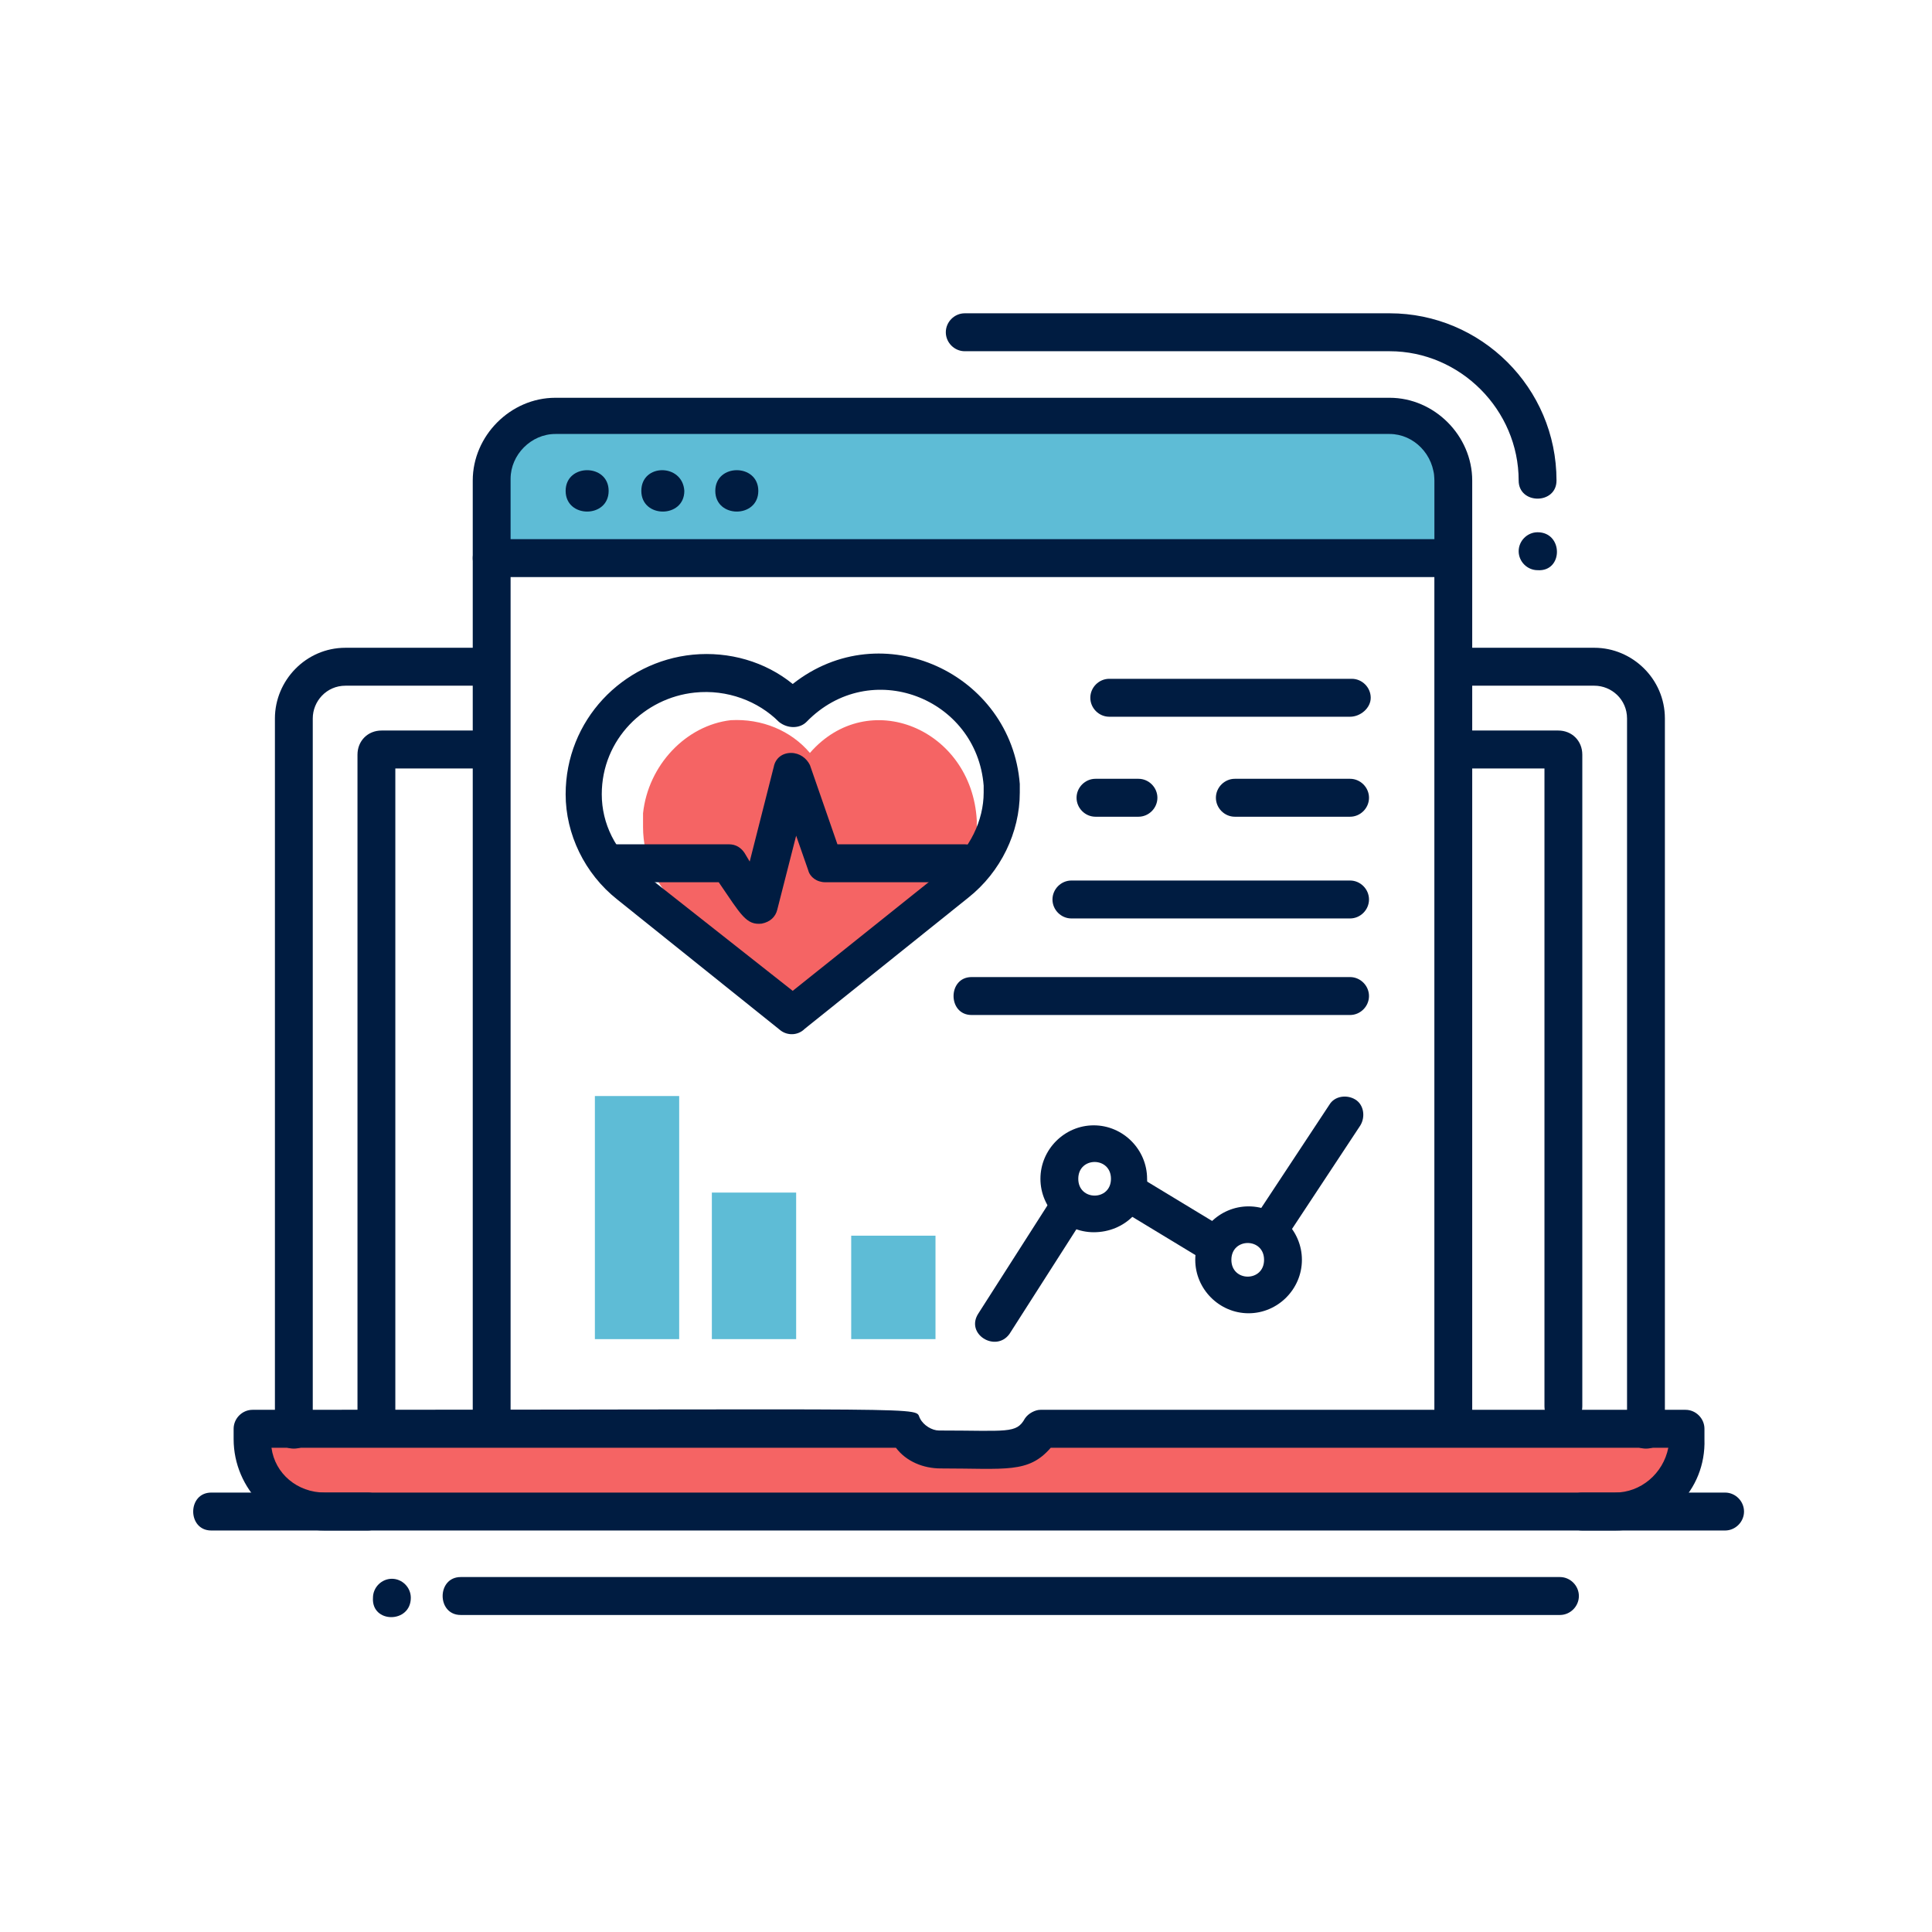 <svg width="370" height="370" viewBox="0 0 370 370" fill="none" xmlns="http://www.w3.org/2000/svg">
<path d="M187.064 158.395C187.064 158.064 187.064 157.734 187.064 157.074C186.075 139.574 166.308 131.32 155.107 144.197C151.483 139.904 145.882 137.593 139.952 137.923C131.387 138.914 124.139 146.508 123.15 155.753C123.15 156.744 123.15 157.404 123.15 158.395C123.15 164.338 125.786 169.951 130.069 173.583L155.107 195.705L180.145 173.583C184.428 169.951 187.064 164.338 187.064 158.395Z" fill="#F56464"/>
<path d="M137.646 168.96H117.22C115.244 168.96 113.596 167.309 113.596 165.328C113.596 163.347 115.244 161.696 117.22 161.696H139.623C140.941 161.696 141.929 162.356 142.588 163.347L143.576 164.998L148.189 146.838C148.518 145.187 149.836 144.196 151.483 144.196C153.13 144.196 154.448 145.187 155.107 146.508L160.378 161.696H184.758C186.734 161.696 188.382 163.347 188.382 165.328C188.382 167.309 186.734 168.96 184.758 168.96H158.072C156.425 168.96 155.107 167.969 154.778 166.649L152.472 160.045L148.848 174.243C148.518 175.564 147.53 176.554 145.883 176.884C142.917 177.215 141.929 175.233 137.646 168.96Z" fill="#001C41"/>
<path d="M149.508 197.356L118.21 172.262C111.951 167.309 108.327 159.715 108.327 152.121C108.327 137.923 119.199 126.697 132.706 125.376C139.624 124.716 146.543 126.697 151.814 130.989C168.945 117.452 193.654 129.008 195.301 150.14C195.301 150.8 195.301 151.13 195.301 151.791C195.301 159.385 191.678 166.979 185.418 171.932L154.12 197.026C152.802 198.346 150.826 198.346 149.508 197.356ZM133.035 132.64C123.481 133.631 115.245 141.555 115.245 152.121C115.245 157.734 117.881 163.017 122.493 166.649L151.814 189.761L181.135 166.319C185.747 162.687 188.383 157.073 188.383 151.791C188.383 151.46 188.383 151.13 188.383 150.47C187.065 133.631 166.639 125.706 154.45 138.253C153.132 139.574 150.826 139.574 149.178 138.253C145.225 134.291 139.295 131.98 133.035 132.64Z" fill="#001C41"/>
<path d="M258.556 137.263H212.433C210.456 137.263 208.809 135.612 208.809 133.631C208.809 131.649 210.456 129.999 212.433 129.999H258.885C260.862 129.999 262.509 131.649 262.509 133.631C262.509 135.612 260.532 137.263 258.556 137.263Z" fill="#001C41"/>
<path d="M258.556 156.413H236.483C234.507 156.413 232.859 154.763 232.859 152.781C232.859 150.8 234.507 149.149 236.483 149.149H258.556C260.533 149.149 262.18 150.8 262.18 152.781C262.18 154.763 260.533 156.413 258.556 156.413Z" fill="#001C41"/>
<path d="M218.032 156.413H209.796C207.819 156.413 206.172 154.763 206.172 152.781C206.172 150.8 207.819 149.149 209.796 149.149H218.032C220.009 149.149 221.656 150.8 221.656 152.781C221.656 154.763 220.009 156.413 218.032 156.413Z" fill="#001C41"/>
<path d="M258.555 175.894H205.184C203.207 175.894 201.56 174.243 201.56 172.262C201.56 170.281 203.207 168.63 205.184 168.63H258.555C260.532 168.63 262.179 170.281 262.179 172.262C262.179 174.243 260.532 175.894 258.555 175.894Z" fill="#001C41"/>
<path d="M258.554 194.384H186.075C181.463 194.384 181.463 187.12 186.075 187.12H258.554C260.531 187.12 262.178 188.771 262.178 190.752C262.178 192.733 260.531 194.384 258.554 194.384Z" fill="#001C41"/>
<path d="M130.071 209.903H113.927V256.459H130.071V209.903Z" fill="#5EBCD6"/>
<path d="M152.472 228.393H136.329V256.458H152.472V228.393Z" fill="#5EBCD6"/>
<path d="M179.158 236.647H163.015V256.458H179.158V236.647Z" fill="#5EBCD6"/>
<path d="M240.436 233.015L254.602 211.554C255.59 209.903 257.897 209.572 259.544 210.563C261.191 211.554 261.52 213.865 260.532 215.516L246.366 236.978C243.73 240.94 237.8 236.978 240.436 233.015Z" fill="#001C41"/>
<path d="M229.893 240.94L215.726 232.355C211.773 230.044 215.397 223.77 219.35 226.082L233.517 234.666C235.164 235.657 235.823 237.968 234.835 239.619C233.517 241.27 231.54 241.93 229.893 240.94Z" fill="#001C41"/>
<path d="M187.394 251.506L200.901 230.374C203.537 226.412 209.467 230.374 206.831 234.336L193.324 255.468C190.688 259.1 184.758 255.468 187.394 251.506Z" fill="#001C41"/>
<path d="M209.468 235.987C203.867 235.987 199.255 231.364 199.255 225.751C199.255 220.138 203.867 215.516 209.468 215.516C215.068 215.516 219.681 220.138 219.681 225.751C220.01 231.364 215.398 235.987 209.468 235.987ZM206.503 225.751C206.503 230.044 212.762 230.044 212.762 225.751C212.762 221.459 206.503 221.459 206.503 225.751Z" fill="#001C41"/>
<path d="M239.118 251.505C233.517 251.505 228.905 246.883 228.905 241.27C228.905 235.657 233.517 231.034 239.118 231.034C244.719 231.034 249.331 235.657 249.331 241.27C249.331 246.883 244.719 251.505 239.118 251.505ZM235.823 241.27C235.823 245.562 242.083 245.562 242.083 241.27C242.083 236.977 235.823 236.977 235.823 241.27Z" fill="#001C41"/>
<path d="M78.676 305.986C78.676 304.004 77.029 302.354 75.052 302.354C73.075 302.354 71.428 304.004 71.428 305.986C71.099 310.938 78.676 310.938 78.676 305.986Z" fill="#001C41"/>
<path d="M294.466 101.933C292.489 101.933 290.842 103.584 290.842 105.565C290.842 107.546 292.489 109.197 294.466 109.197C299.407 109.527 299.407 101.933 294.466 101.933Z" fill="#001C41"/>
<path d="M274.698 91.697C274.698 85.754 269.756 80.801 263.826 80.801H104.043C98.112 80.801 93.171 85.754 93.171 91.697V107.546H274.698V91.697Z" fill="#5EBCD6"/>
<path d="M199.585 273.958C196.62 278.911 192.666 277.921 180.147 277.921C177.182 277.921 174.876 276.27 173.229 273.958H48.367V275.94C48.367 283.534 54.627 289.807 62.204 289.807H309.292C316.869 289.807 323.129 283.534 323.129 275.94V273.958H199.585Z" fill="#F56464"/>
<path d="M90.536 270.986V106.886C90.536 104.905 92.183 103.254 94.16 103.254C96.136 103.254 97.784 104.905 97.784 106.886V270.986C97.784 275.609 90.536 275.609 90.536 270.986Z" fill="#001C41"/>
<path d="M274.698 270.986V106.886C274.698 102.263 281.946 102.263 281.946 106.886V270.986C281.946 275.609 274.698 275.609 274.698 270.986Z" fill="#001C41"/>
<path d="M290.841 92.028C290.841 78.49 279.64 67.264 266.132 67.264H184.758C182.781 67.264 181.134 65.613 181.134 63.632C181.134 61.651 182.781 60 184.758 60H266.132C283.593 60 298.089 74.198 298.089 92.028C298.089 96.65 290.841 96.65 290.841 92.028Z" fill="#001C41"/>
<path d="M277.993 110.518H94.16C92.183 110.518 90.536 108.867 90.536 106.886V92.028C90.536 83.443 97.784 76.179 106.349 76.179H266.133C274.698 76.179 281.946 83.443 281.946 92.028V106.886C281.946 109.197 279.969 110.518 277.993 110.518ZM97.784 103.254H274.698V92.028C274.698 87.075 270.745 83.112 266.133 83.112H106.349C101.737 83.112 97.784 87.075 97.784 91.697V103.254Z" fill="#001C41"/>
<path d="M52.65 273.958V137.593C52.65 130.329 58.58 124.056 66.157 124.056H90.537C92.513 124.056 94.161 125.707 94.161 127.688C94.161 129.669 92.513 131.32 90.537 131.32H66.157C62.533 131.32 59.898 134.291 59.898 137.593V273.958C59.898 278.581 52.65 278.581 52.65 273.958Z" fill="#001C41"/>
<path d="M311.597 273.958V137.593C311.597 133.961 308.632 131.32 305.338 131.32H280.958C276.346 131.32 276.346 124.056 280.958 124.056H305.338C312.585 124.056 318.845 129.999 318.845 137.593V273.958C318.845 278.581 311.597 278.581 311.597 273.958Z" fill="#001C41"/>
<path d="M68.462 271.317V144.527C68.462 141.885 70.439 139.904 73.074 139.904H90.535C92.512 139.904 94.159 141.555 94.159 143.536C94.159 145.517 92.512 147.168 90.535 147.168H75.71V271.317C75.71 275.939 68.462 275.939 68.462 271.317Z" fill="#001C41"/>
<path d="M295.782 269.336V147.168H280.957C278.98 147.168 277.333 145.517 277.333 143.536C277.333 141.555 278.98 139.904 280.957 139.904H298.418C301.054 139.904 303.03 141.885 303.03 144.527V269.336C303.03 273.958 295.782 273.958 295.782 269.336Z" fill="#001C41"/>
<path d="M309.29 293.109H62.203C52.649 293.109 44.742 285.184 44.742 275.609V273.628C44.742 271.647 46.389 269.996 48.366 269.996C183.111 269.996 174.875 269.336 176.193 271.647C176.851 272.968 178.499 273.958 179.816 273.958C192.994 273.958 194.642 274.619 196.289 271.647C196.948 270.656 198.266 269.996 199.254 269.996H322.798C324.774 269.996 326.422 271.647 326.422 273.628V275.609C326.751 285.515 318.844 293.109 309.29 293.109ZM51.99 277.26C52.649 282.213 56.932 285.845 62.203 285.845H309.29C314.232 285.845 318.515 282.213 319.503 277.26H201.231C196.948 282.213 192.665 281.222 180.146 281.222C176.851 281.222 173.557 279.901 171.58 277.26H51.99Z" fill="#001C41"/>
<path d="M298.749 309.287H88.23C83.618 309.287 83.618 302.023 88.23 302.023H298.749C300.725 302.023 302.373 303.674 302.373 305.655C302.373 307.637 300.725 309.287 298.749 309.287Z" fill="#001C41"/>
<path d="M330.376 293.109H303.032C298.419 293.109 298.419 285.845 303.032 285.845H330.376C332.353 285.845 334 287.496 334 289.477C334 291.458 332.353 293.109 330.376 293.109Z" fill="#001C41"/>
<path d="M70.439 293.109H40.459C35.847 293.109 35.847 285.845 40.459 285.845H70.439C72.416 285.845 74.063 287.496 74.063 289.477C74.063 291.458 72.416 293.109 70.439 293.109Z" fill="#001C41"/>
<path d="M108.327 94.009C108.327 99.292 116.563 99.292 116.563 94.009C116.563 88.726 108.327 88.726 108.327 94.009Z" fill="#001C41"/>
<path d="M122.821 94.009C122.821 99.292 131.057 99.292 131.057 94.009C130.728 88.726 122.821 88.726 122.821 94.009Z" fill="#001C41"/>
<path d="M136.988 94.009C136.988 99.292 145.225 99.292 145.225 94.009C145.225 88.726 136.988 88.726 136.988 94.009Z" fill="#001C41"/>
</svg>
